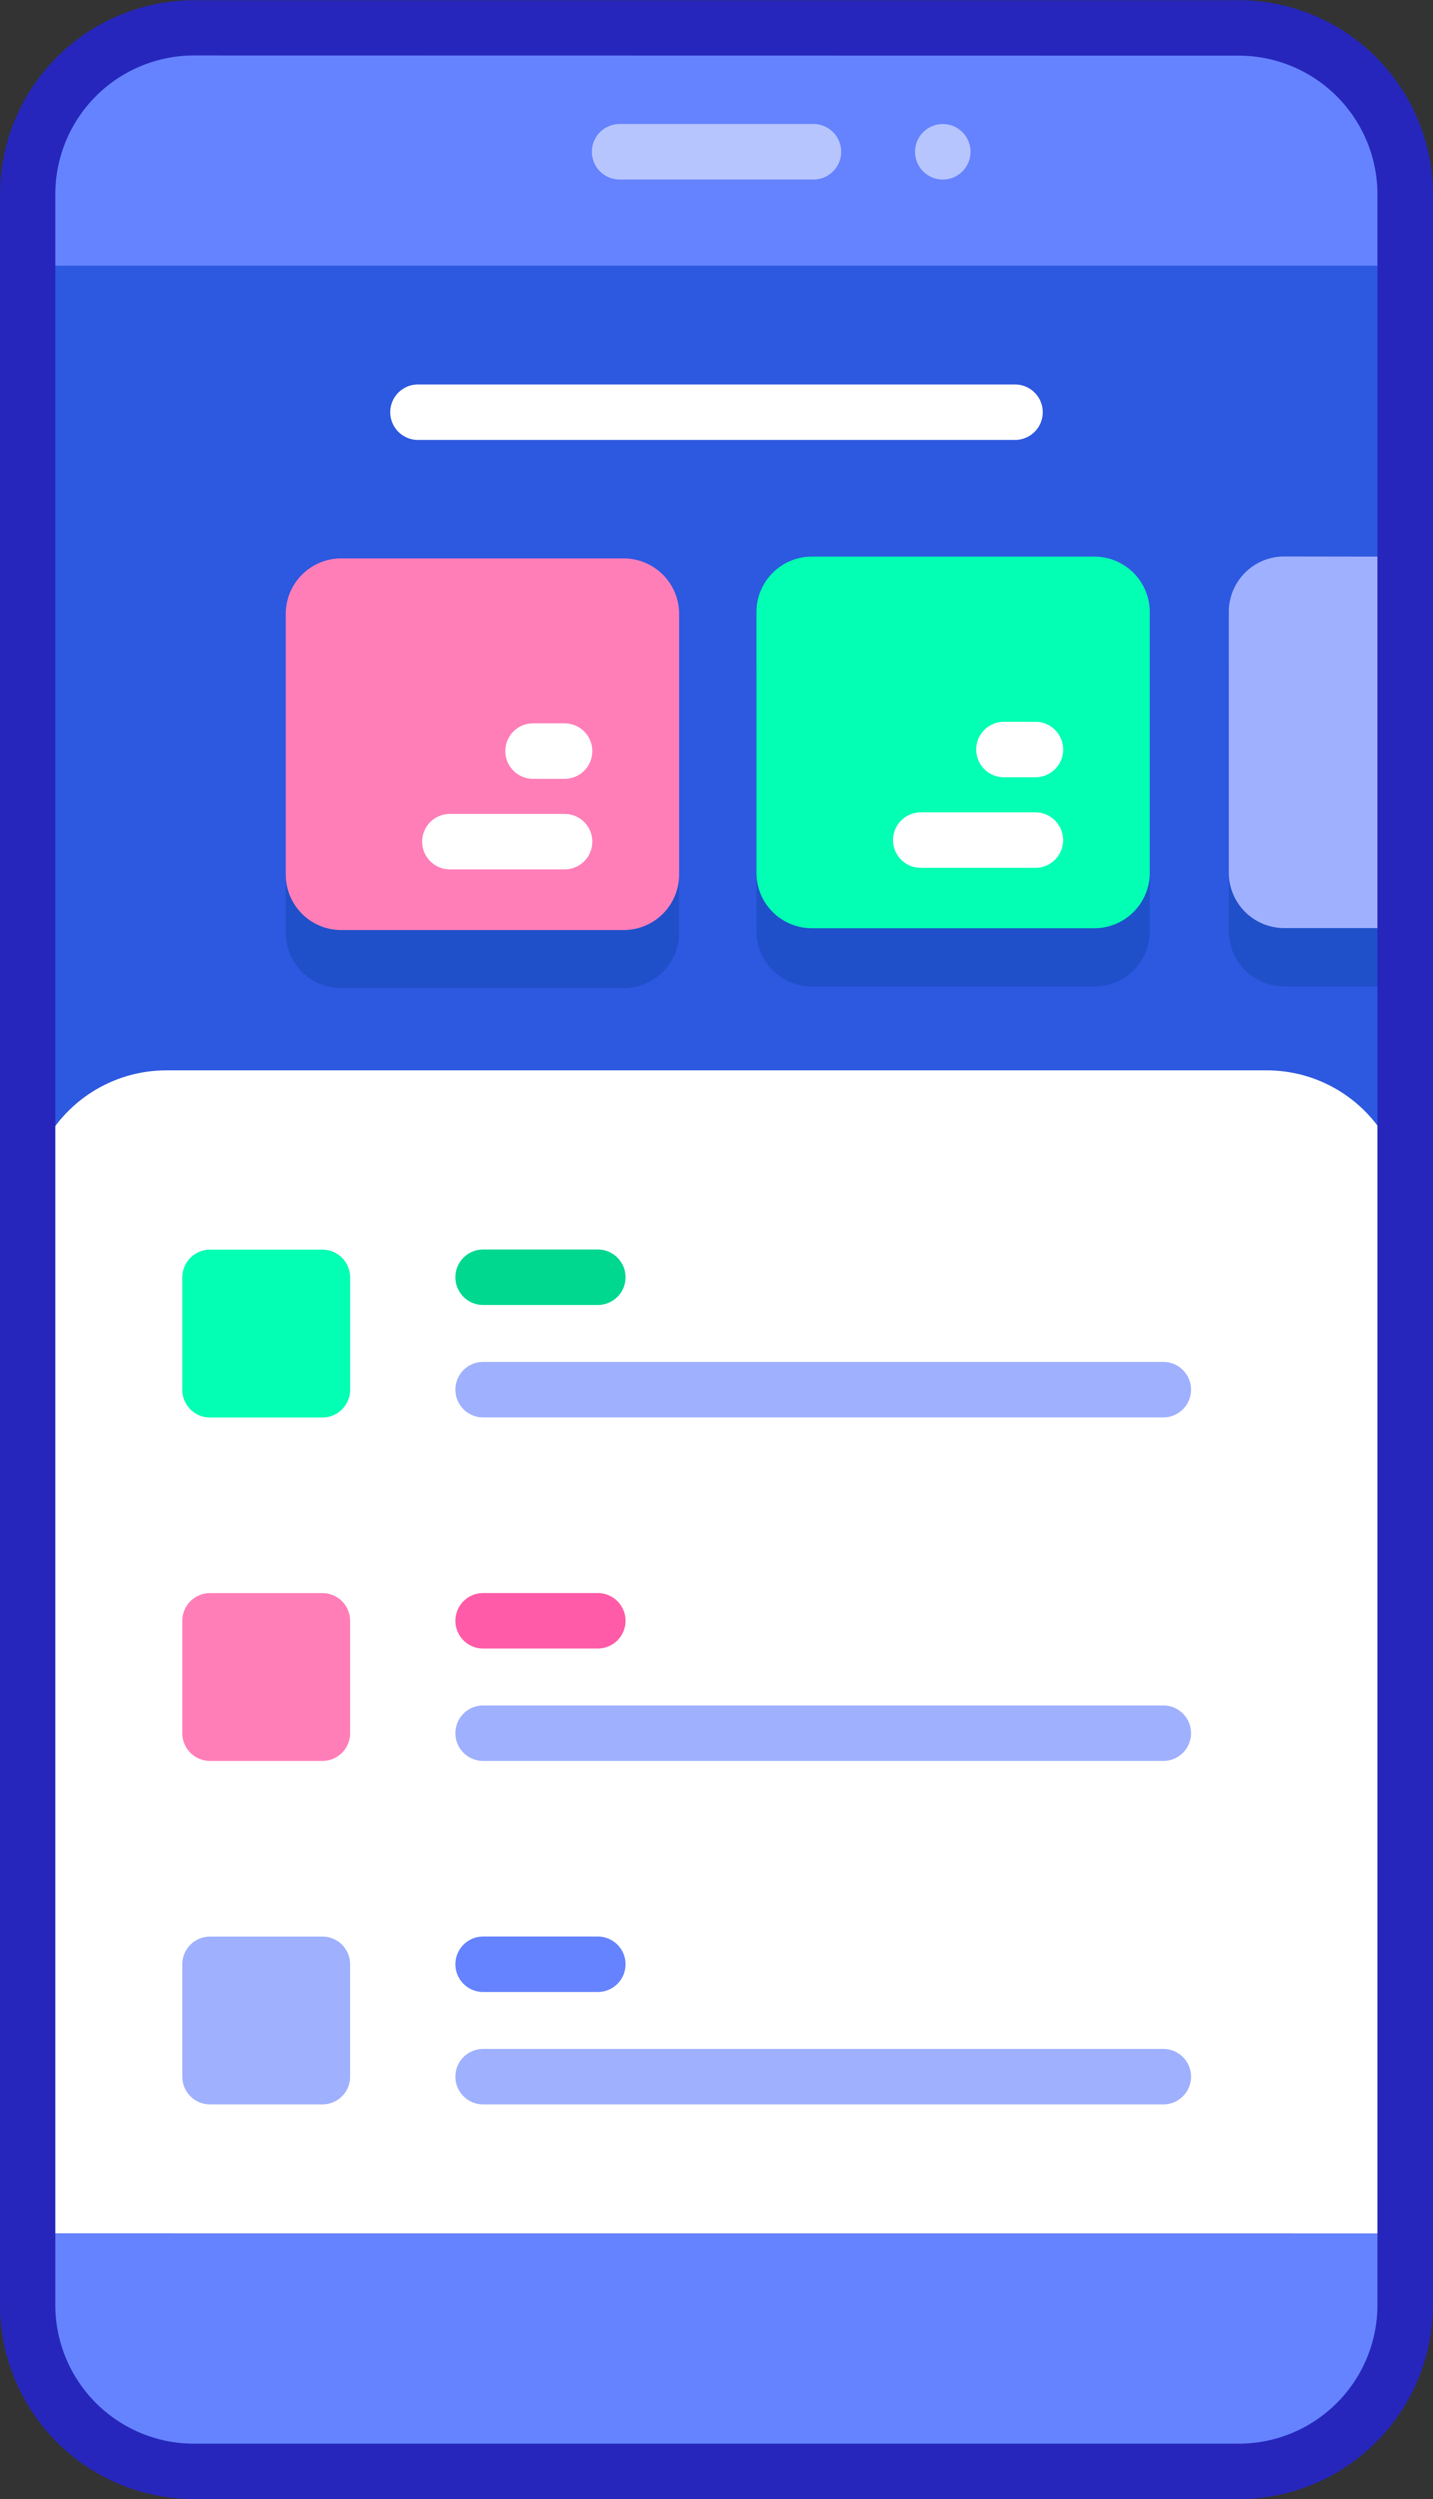 <svg xmlns="http://www.w3.org/2000/svg" width="29.326" height="51.135" viewBox="0 0 29.326 51.135">
  <rect x="0" y="0" width="29.326" height="51.135" fill="#333333" stroke="none"/>
  <g id="ic_mobile" transform="translate(-126.768 -23.724)">
    <g id="Group_184060" data-name="Group 184060" transform="translate(126.768 23.724)">
      <g id="Group_184058" data-name="Group 184058" transform="translate(0 0)">
        <g id="Group_184051" data-name="Group 184051">
          <g id="Group_184050" data-name="Group 184050">
            <path id="Path_92708" data-name="Path 92708" d="M156.555,78.723H135.172a3.4,3.4,0,0,1-3.4-3.4V32.127a3.4,3.4,0,0,1,3.4-3.4h21.383a3.4,3.4,0,0,1,3.4,3.4V75.319a3.4,3.4,0,0,1-3.4,3.4Z" transform="translate(-131.201 -28.156)" fill="#6583fe"/>
            <path id="Path_92709" data-name="Path 92709" d="M131.77,71.632h28.191V111.9H131.77Z" transform="translate(-131.202 -66.196)" fill="#2d58e0"/>
            <path id="Path_92710" data-name="Path 92710" d="M185.2,142.507h-5.78a1.135,1.135,0,0,1-1.135-1.135v-5.334a1.135,1.135,0,0,1,1.135-1.135h5.78a1.135,1.135,0,0,1,1.135,1.135v5.334A1.135,1.135,0,0,1,185.2,142.507Z" transform="translate(-172.437 -122.289)" fill="#1f50c9"/>
            <path id="Path_92711" data-name="Path 92711" d="M270.116,142.225h-5.78a1.135,1.135,0,0,1-1.135-1.135v-5.334a1.135,1.135,0,0,1,1.135-1.135h5.78a1.135,1.135,0,0,1,1.135,1.135v5.334A1.135,1.135,0,0,1,270.116,142.225Z" transform="translate(-247.721 -122.039)" fill="#1f50c9"/>
            <g id="Group_184041" data-name="Group 184041" transform="translate(25.147 12.583)">
              <path id="Path_92712" data-name="Path 92712" d="M351.978,134.622v7.6h-2.445a1.135,1.135,0,0,1-1.135-1.135v-5.334a1.135,1.135,0,0,1,1.135-1.135Z" transform="translate(-348.398 -134.622)" fill="#1f50c9"/>
            </g>
            <g id="Group_184042" data-name="Group 184042" transform="translate(7.987 7.867)">
              <path id="Path_92713" data-name="Path 92713" d="M209.945,93.061H197.727a.567.567,0,1,0,0,1.135h12.218a.567.567,0,0,0,0-1.135Z" transform="translate(-197.16 -93.061)" fill="#fff"/>
            </g>
            <g id="Group_184048" data-name="Group 184048" transform="translate(5.845 11.39)">
              <g id="Group_184044" data-name="Group 184044" transform="translate(0 0.032)">
                <path id="Path_92714" data-name="Path 92714" d="M185.2,132h-5.78a1.135,1.135,0,0,1-1.135-1.135v-5.334a1.135,1.135,0,0,1,1.135-1.135h5.78a1.135,1.135,0,0,1,1.135,1.135v5.334A1.135,1.135,0,0,1,185.2,132Z" transform="translate(-178.282 -124.392)" fill="#ff7eb8"/>
                <g id="Group_184043" data-name="Group 184043" transform="translate(2.795 3.379)">
                  <path id="Path_92715" data-name="Path 92715" d="M205.827,170.507H203.48a.567.567,0,1,0,0,1.135h2.347a.567.567,0,0,0,0-1.135Z" transform="translate(-202.913 -168.654)" fill="#fff"/>
                  <path id="Path_92716" data-name="Path 92716" d="M219.125,154.177h-.645a.567.567,0,0,0,0,1.135h.645a.567.567,0,0,0,0-1.135Z" transform="translate(-216.211 -154.177)" fill="#fff"/>
                </g>
              </g>
              <g id="Group_184046" data-name="Group 184046" transform="translate(9.635)">
                <path id="Path_92717" data-name="Path 92717" d="M270.116,131.713h-5.78a1.135,1.135,0,0,1-1.135-1.135v-5.334a1.135,1.135,0,0,1,1.135-1.135h5.78a1.135,1.135,0,0,1,1.135,1.135v5.334A1.135,1.135,0,0,1,270.116,131.713Z" transform="translate(-263.201 -124.11)" fill="#02ffb3"/>
                <g id="Group_184045" data-name="Group 184045" transform="translate(2.795 3.379)">
                  <path id="Path_92718" data-name="Path 92718" d="M290.746,170.226H288.4a.567.567,0,1,0,0,1.135h2.346a.567.567,0,0,0,0-1.135Z" transform="translate(-287.832 -168.373)" fill="#fff"/>
                  <path id="Path_92719" data-name="Path 92719" d="M304.044,153.895H303.4a.567.567,0,0,0,0,1.135h.645a.567.567,0,0,0,0-1.135Z" transform="translate(-301.13 -153.895)" fill="#fff"/>
                </g>
              </g>
              <g id="Group_184047" data-name="Group 184047" transform="translate(19.302 0)">
                <path id="Path_92720" data-name="Path 92720" d="M351.978,124.111v7.6h-2.445a1.135,1.135,0,0,1-1.135-1.135v-5.334a1.135,1.135,0,0,1,1.135-1.135Z" transform="translate(-348.398 -124.111)" fill="#9fb0fe"/>
              </g>
            </g>
            <path id="Path_92721" data-name="Path 92721" d="M131.77,240.549V219.589a2.837,2.837,0,0,1,2.837-2.837h22.518a2.837,2.837,0,0,1,2.837,2.837v20.961Z" transform="translate(-131.202 -194.851)" fill="#fff"/>
            <path id="Path_92722" data-name="Path 92722" d="M152.123,74.859H130.739a3.976,3.976,0,0,1-3.971-3.971V27.7a3.976,3.976,0,0,1,3.971-3.971h21.383a3.976,3.976,0,0,1,3.971,3.971V70.888A3.976,3.976,0,0,1,152.123,74.859Zm-21.383-50A2.84,2.84,0,0,0,127.9,27.7V70.888a2.84,2.84,0,0,0,2.837,2.837h21.383a2.84,2.84,0,0,0,2.837-2.837V27.7a2.84,2.84,0,0,0-2.837-2.837Z" transform="translate(-126.768 -23.724)" fill="#2626bc"/>
            <g id="Group_184049" data-name="Group 184049" transform="translate(12.112 2.538)">
              <path id="Path_92723" data-name="Path 92723" d="M238.052,47.229h-3.967a.567.567,0,0,1,0-1.135h3.967a.567.567,0,0,1,0,1.135Z" transform="translate(-233.517 -46.094)" fill="#b7c5ff"/>
            </g>
            <circle id="Ellipse_3330" data-name="Ellipse 3330" cx="0.568" cy="0.568" r="0.568" transform="translate(18.726 2.538)" fill="#b7c5ff"/>
          </g>
        </g>
        <g id="Group_184053" data-name="Group 184053" transform="translate(3.731 25.567)">
          <g id="Group_184052" data-name="Group 184052" transform="translate(5.589)">
            <path id="Path_92724" data-name="Path 92724" d="M211.827,249.062H209.48a.567.567,0,0,0,0,1.135h2.347a.567.567,0,0,0,0-1.135Z" transform="translate(-208.913 -249.062)" fill="#00d890"/>
            <path id="Path_92725" data-name="Path 92725" d="M223.4,269.335H209.48a.567.567,0,0,0,0,1.135H223.4a.567.567,0,1,0,0-1.135Z" transform="translate(-208.913 -267.035)" fill="#9fb0fe"/>
          </g>
          <path id="Path_92726" data-name="Path 92726" d="M162.521,252.5h-2.3a.567.567,0,0,1-.567-.567v-2.3a.567.567,0,0,1,.567-.567h2.3a.567.567,0,0,1,.567.567v2.3A.567.567,0,0,1,162.521,252.5Z" transform="translate(-159.654 -249.063)" fill="#02ffb3"/>
        </g>
        <g id="Group_184055" data-name="Group 184055" transform="translate(3.731 32.596)">
          <g id="Group_184054" data-name="Group 184054" transform="translate(5.589)">
            <path id="Path_92727" data-name="Path 92727" d="M211.827,311.006H209.48a.567.567,0,0,0,0,1.135h2.347a.567.567,0,0,0,0-1.135Z" transform="translate(-208.913 -311.006)" fill="#ff5ba8"/>
            <path id="Path_92728" data-name="Path 92728" d="M223.4,331.278H209.48a.567.567,0,1,0,0,1.135H223.4a.567.567,0,1,0,0-1.135Z" transform="translate(-208.913 -328.978)" fill="#9fb0fe"/>
          </g>
          <path id="Path_92729" data-name="Path 92729" d="M162.521,314.441h-2.3a.567.567,0,0,1-.567-.567v-2.3a.567.567,0,0,1,.567-.567h2.3a.567.567,0,0,1,.567.567v2.3A.567.567,0,0,1,162.521,314.441Z" transform="translate(-159.654 -311.006)" fill="#ff7eb8"/>
        </g>
        <g id="Group_184057" data-name="Group 184057" transform="translate(3.731 39.624)">
          <g id="Group_184056" data-name="Group 184056" transform="translate(5.589)">
            <path id="Path_92730" data-name="Path 92730" d="M211.827,372.949H209.48a.567.567,0,0,0,0,1.135h2.347a.567.567,0,0,0,0-1.135Z" transform="translate(-208.913 -372.949)" fill="#6583fe"/>
            <path id="Path_92731" data-name="Path 92731" d="M223.4,393.221H209.48a.567.567,0,0,0,0,1.135H223.4a.567.567,0,1,0,0-1.135Z" transform="translate(-208.913 -390.921)" fill="#9fb0fe"/>
          </g>
          <path id="Path_92732" data-name="Path 92732" d="M162.521,376.384h-2.3a.567.567,0,0,1-.567-.567v-2.3a.567.567,0,0,1,.567-.567h2.3a.567.567,0,0,1,.567.567v2.3A.567.567,0,0,1,162.521,376.384Z" transform="translate(-159.654 -372.949)" fill="#9fb0fe"/>
        </g>
      </g>
    </g>
  </g>
</svg>
